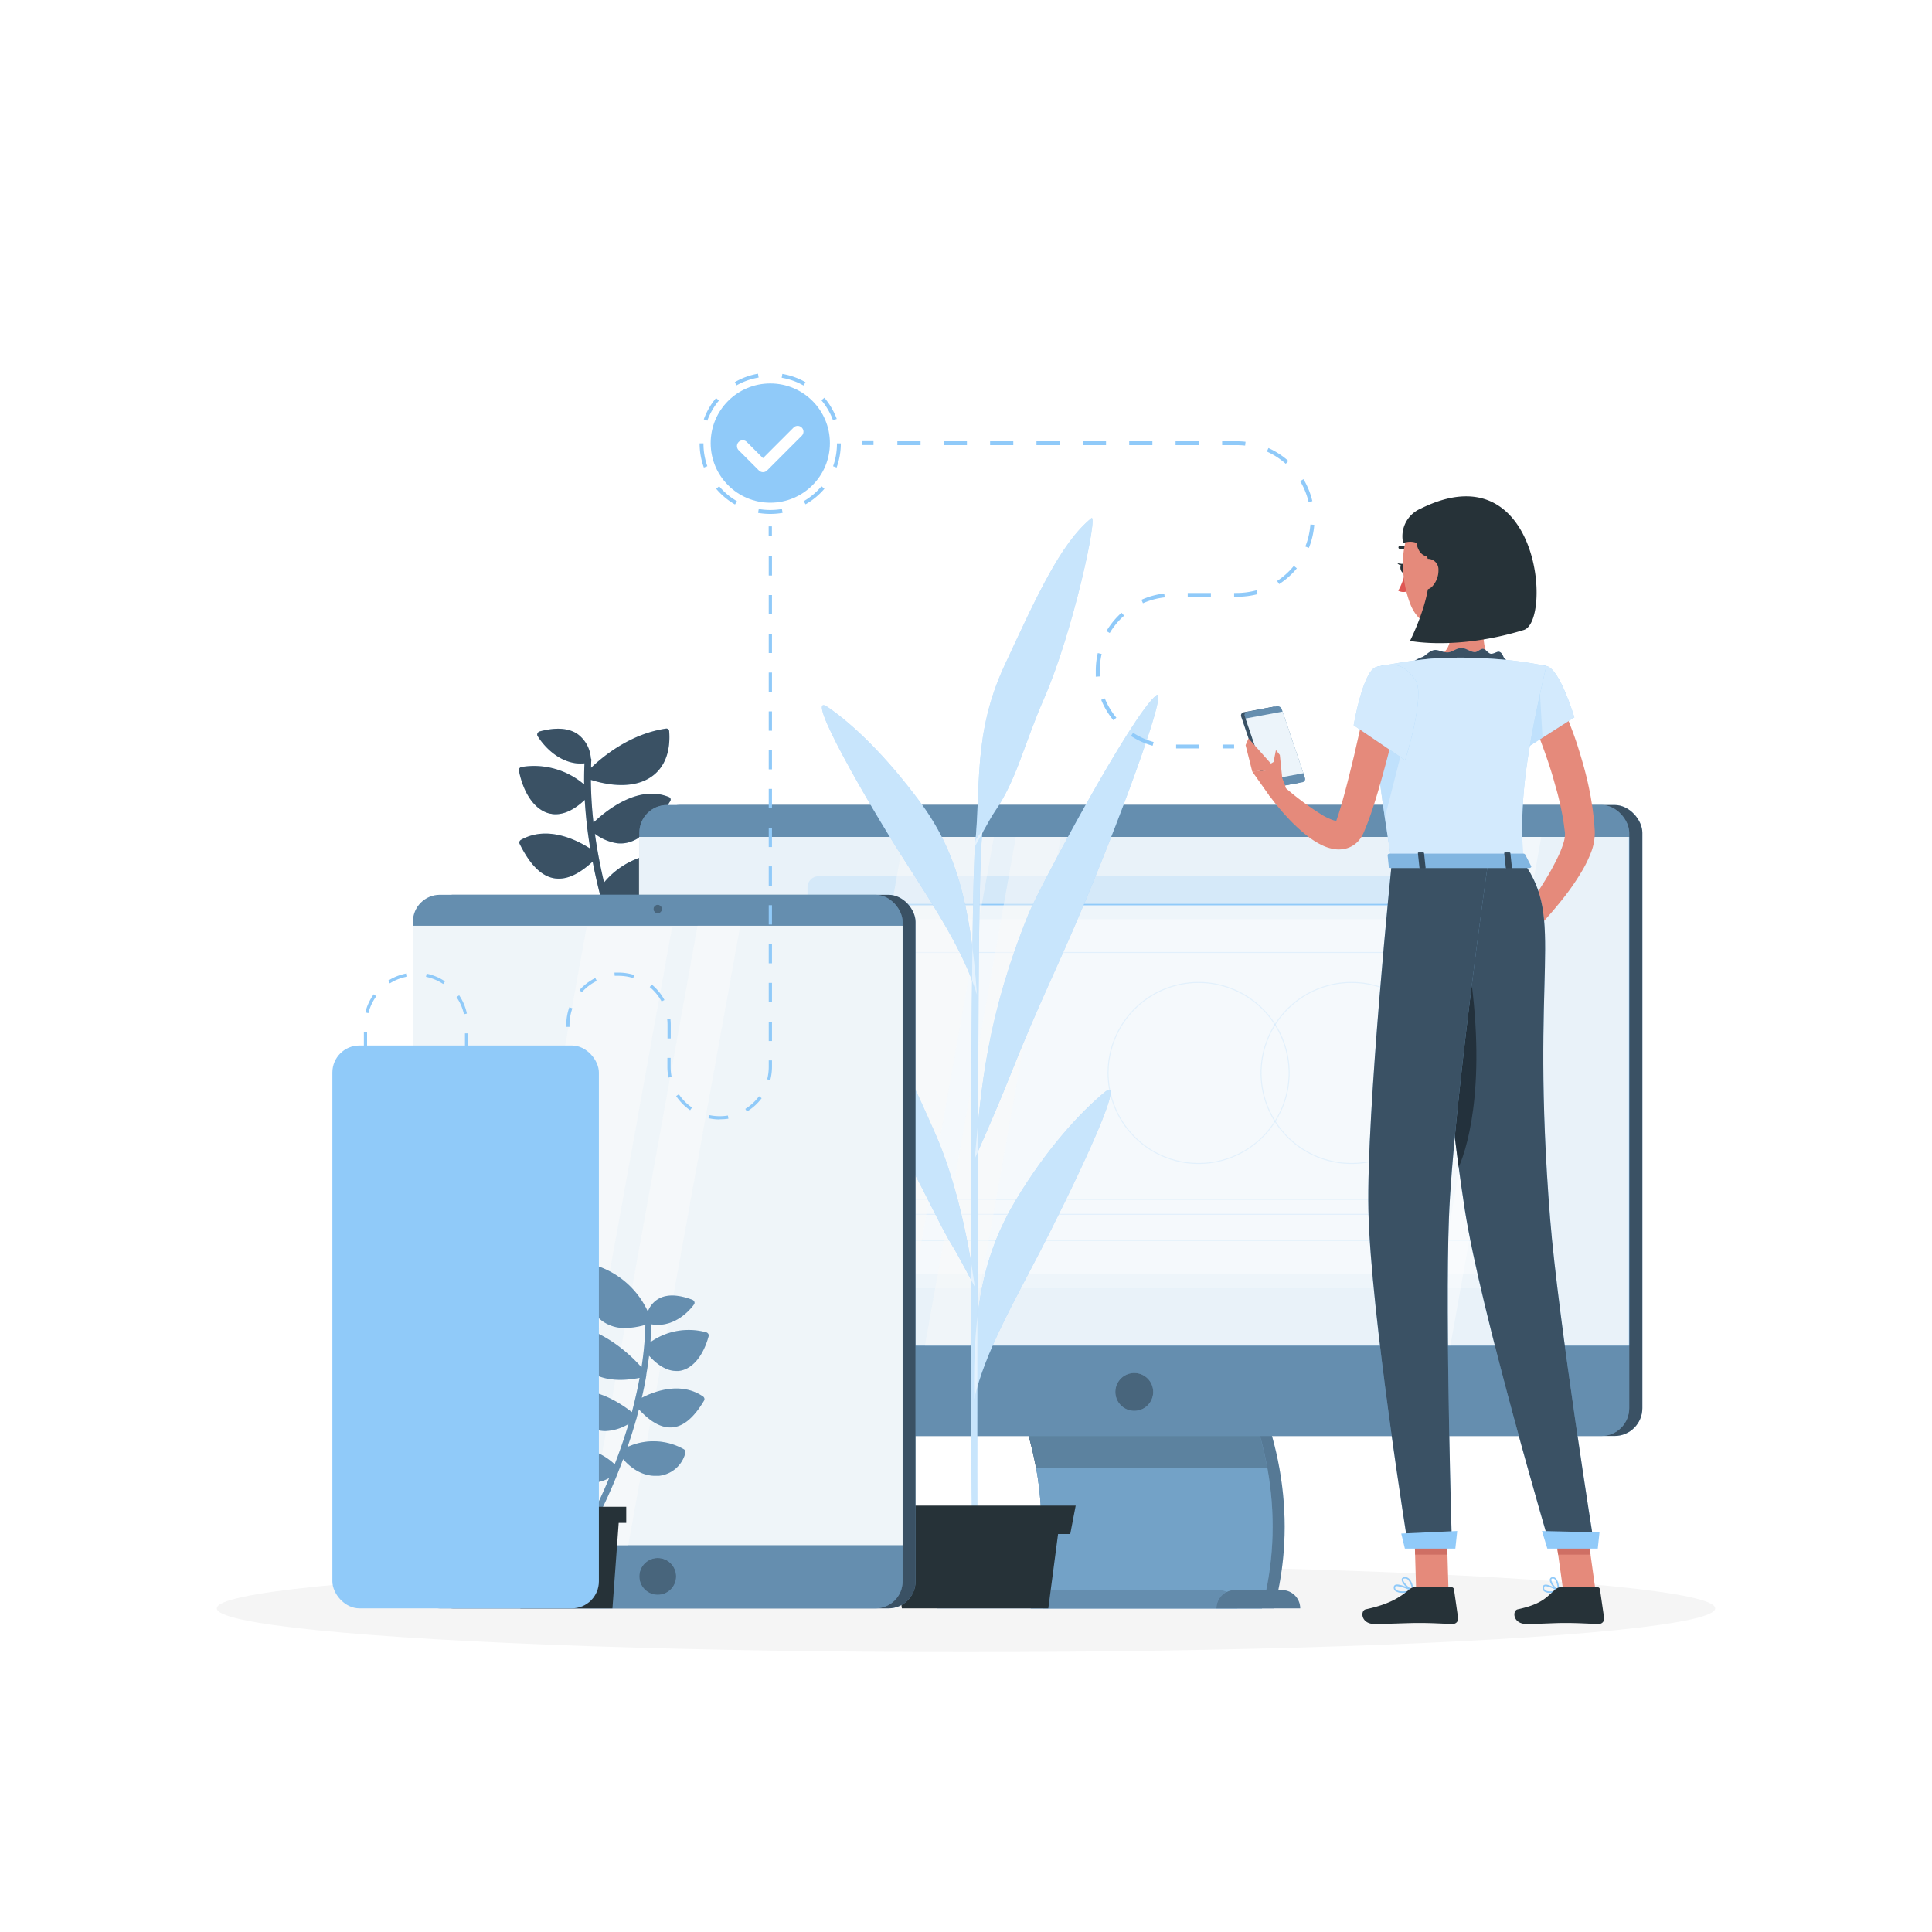 <?xml version="1.0" encoding="UTF-8"?> <svg xmlns="http://www.w3.org/2000/svg" xmlns:xlink="http://www.w3.org/1999/xlink" xmlns:svgjs="http://svgjs.com/svgjs" class="animated" id="freepik_stories-devices" viewBox="0 0 500 500" version="1.1"><style>svg#freepik_stories-devices:not(.animated) .animable {opacity: 0;}svg#freepik_stories-devices.animated #freepik--Shadow--inject-43 {animation: 1s 1 forwards cubic-bezier(.36,-0.01,.5,1.38) zoomIn;animation-delay: 0s;}svg#freepik_stories-devices.animated #freepik--plant-3--inject-43 {animation: 1s 1 forwards cubic-bezier(.36,-0.01,.5,1.38) zoomOut;animation-delay: 0s;}svg#freepik_stories-devices.animated #freepik--Computer--inject-43 {animation: 1s 1 forwards cubic-bezier(.36,-0.01,.5,1.38) lightSpeedRight;animation-delay: 0s;}svg#freepik_stories-devices.animated #freepik--plant-2--inject-43 {animation: 1s 1 forwards cubic-bezier(.36,-0.01,.5,1.38) zoomOut;animation-delay: 0s;}svg#freepik_stories-devices.animated #freepik--Tablet--inject-43 {animation: 1s 1 forwards cubic-bezier(.36,-0.01,.5,1.38) fadeIn,6s Infinite linear floating;animation-delay: 0s,1s;}svg#freepik_stories-devices.animated #freepik--Character--inject-43 {animation: 1s 1 forwards cubic-bezier(.36,-0.01,.5,1.38) slideRight,3s Infinite linear heartbeat;animation-delay: 0s,1s;}svg#freepik_stories-devices.animated #freepik--plant-1--inject-43 {animation: 1s 1 forwards cubic-bezier(.36,-0.01,.5,1.38) slideLeft;animation-delay: 0s;}svg#freepik_stories-devices.animated #el9obhrliqhxl {animation: 1s 1 forwards cubic-bezier(.36,-0.01,.5,1.38) zoomIn;animation-delay: 0s;}svg#freepik_stories-devices.animated #elnqs7wbkbrug {animation: 1s 1 forwards cubic-bezier(.36,-0.01,.5,1.38) zoomIn;animation-delay: 0.071s;opacity: 0}svg#freepik_stories-devices.animated #elr01xwvmynk {animation: 1s 1 forwards cubic-bezier(.36,-0.01,.5,1.38) zoomIn;animation-delay: 0.143s;opacity: 0}svg#freepik_stories-devices.animated #elv7mt6skznri {animation: 1s 1 forwards cubic-bezier(.36,-0.01,.5,1.38) zoomIn;animation-delay: 0.214s;opacity: 0}svg#freepik_stories-devices.animated #elhqd3e4lydvm {animation: 1s 1 forwards cubic-bezier(.36,-0.01,.5,1.38) zoomIn;animation-delay: 0.286s;opacity: 0}svg#freepik_stories-devices.animated #el3rsdmovx2ac {animation: 1s 1 forwards cubic-bezier(.36,-0.01,.5,1.38) zoomIn;animation-delay: 0.357s;opacity: 0}svg#freepik_stories-devices.animated #el8nouh55lvci {animation: 1s 1 forwards cubic-bezier(.36,-0.01,.5,1.38) zoomIn;animation-delay: 0.429s;opacity: 0}svg#freepik_stories-devices.animated #elppr2pmlow8 {animation: 1s 1 forwards cubic-bezier(.36,-0.01,.5,1.38) zoomIn;animation-delay: 0.5s;opacity: 0}svg#freepik_stories-devices.animated #eloiv7jgqdlko {animation: 1s 1 forwards cubic-bezier(.36,-0.01,.5,1.38) zoomIn;animation-delay: 0.571s;opacity: 0}svg#freepik_stories-devices.animated #elhlmigtx3fz5 {animation: 1s 1 forwards cubic-bezier(.36,-0.01,.5,1.38) zoomIn;animation-delay: 0.643s;opacity: 0}svg#freepik_stories-devices.animated #el8aocyswmxuv {animation: 1s 1 forwards cubic-bezier(.36,-0.01,.5,1.38) zoomIn;animation-delay: 0.714s;opacity: 0}svg#freepik_stories-devices.animated #el4km83u5f6d6 {animation: 1s 1 forwards cubic-bezier(.36,-0.01,.5,1.38) zoomIn;animation-delay: 0.786s;opacity: 0}svg#freepik_stories-devices.animated #elr2ky582fuxr {animation: 1s 1 forwards cubic-bezier(.36,-0.01,.5,1.38) zoomIn;animation-delay: 0.857s;opacity: 0}svg#freepik_stories-devices.animated #elf9rnbkgqyk7 {animation: 1s 1 forwards cubic-bezier(.36,-0.01,.5,1.38) zoomIn;animation-delay: 0.929s;opacity: 0}svg#freepik_stories-devices.animated #freepik--Mobile--inject-43 {animation: 1s 1 forwards cubic-bezier(.36,-0.01,.5,1.38) zoomIn,1.5s Infinite linear floating;animation-delay: 0s,1s;} @keyframes zoomIn { 0% { opacity: 0; transform: scale(0.5); } 100% { opacity: 1; transform: scale(1); } } @keyframes zoomOut { 0% { opacity: 0; transform: scale(1.5); } 100% { opacity: 1; transform: scale(1); } } @keyframes lightSpeedRight { from { transform: translate3d(50%, 0, 0) skewX(-20deg); opacity: 0; } 60% { transform: skewX(10deg); opacity: 1; } 80% { transform: skewX(-2deg); } to { opacity: 1; transform: translate3d(0, 0, 0); } } @keyframes fadeIn { 0% { opacity: 0; } 100% { opacity: 1; } } @keyframes floating { 0% { opacity: 1; transform: translateY(0px); } 50% { transform: translateY(-10px); } 100% { opacity: 1; transform: translateY(0px); } } @keyframes slideRight { 0% { opacity: 0; transform: translateX(30px); } 100% { opacity: 1; transform: translateX(0); } } @keyframes heartbeat { 0% { transform: scale(1); } 10% { transform: scale(1.1); } 30% { transform: scale(1); } 40% { transform: scale(1); } 50% { transform: scale(1.1); } 60% { transform: scale(1); } 100% { transform: scale(1); } } @keyframes slideLeft { 0% { opacity: 0; transform: translateX(-30px); } 100% { opacity: 1; transform: translateX(0); } } </style><g id="freepik--Shadow--inject-43" class="animable" style="transform-origin: 250px 416.24px;"><ellipse cx="250" cy="416.24" rx="193.89" ry="11.32" style="fill: rgb(245, 245, 245); transform-origin: 250px 416.24px;" id="eldizpnchbqeu" class="animable"></ellipse></g><g id="freepik--plant-3--inject-43" class="animable" style="transform-origin: 153.92px 223.807px;"><path d="M157.18,231.82a13,13,0,0,0,3.62,1,11,11,0,0,0,7.33-1.7c3.43-2.22,5.51-6.11,5.18-9.69a.7.7,0,0,0-.71-.63,20.93,20.93,0,0,0-16.27,7.58c-.94-4-1.77-8.23-2.37-12.59a12.59,12.59,0,0,0,5.69,2.44,7.9,7.9,0,0,0,2.57-.11c4.47-.92,8-5.71,11.22-10.76a.77.77,0,0,0,.1-.62.67.67,0,0,0-.4-.45c-8.15-3.4-16.79,3.95-19.55,6.6a104.07,104.07,0,0,1-.67-11.06,30.13,30.13,0,0,0,5.35,1.18c4.39.51,8.08-.25,10.72-2.29,3.13-2.4,4.58-6.39,4.19-11.52a.71.71,0,0,0-.83-.64c-9.28,1.35-16.41,7.29-19.38,10.15,0-.66,0-1.32.07-2a.71.71,0,0,0-.13-.46,8.47,8.47,0,0,0-3.54-6.35c-2.33-1.51-5.59-1.71-9.7-.61a.9.9,0,0,0-.56.47.76.76,0,0,0,0,.69c.17.29,3.76,6.35,10.09,7.1a11.72,11.72,0,0,0,2.06,0c-.08,1.82-.11,3.65-.08,5.48A19.93,19.93,0,0,0,135,198.49a.9.9,0,0,0-.57.34.77.77,0,0,0-.14.62c1.26,6.19,4.31,10.36,8.16,11.14.17,0,.35.06.54.09,2,.23,4.86-.36,8.34-3.67a115.68,115.68,0,0,0,1.43,12.62c-3.36-2.17-11.07-6.14-17.93-2.28a.8.8,0,0,0-.37,1c2.79,5.64,5.83,8.58,9.31,9h.09c2.9.31,6-1.13,9.51-4.36.79,4.08,1.73,8,2.73,11.64-3.24-2.71-7.38-2.83-12.79-.4a.87.87,0,0,0-.48.58.7.7,0,0,0,.19.68c.23.23,4.16,4,9,4.55a9.38,9.38,0,0,0,5.39-.93,158.7,158.7,0,0,0,7.24,19.52.76.76,0,0,0,.62.43,1,1,0,0,0,.52-.09.9.9,0,0,0,.44-1.15A165,165,0,0,1,157.18,231.82Z" style="fill: #90CAF9; transform-origin: 153.92px 223.807px;" id="el8lo5wbv71tm" class="animable"></path><g id="el0q8h0n699o7"><g style="opacity: 0.6; transform-origin: 153.92px 223.807px;" class="animable" id="el4q84kea44sr"><path d="M157.18,231.82a13,13,0,0,0,3.62,1,11,11,0,0,0,7.33-1.7c3.43-2.22,5.51-6.11,5.18-9.69a.7.7,0,0,0-.71-.63,20.93,20.93,0,0,0-16.27,7.58c-.94-4-1.77-8.23-2.37-12.59a12.59,12.59,0,0,0,5.69,2.44,7.9,7.9,0,0,0,2.57-.11c4.47-.92,8-5.71,11.22-10.76a.77.77,0,0,0,.1-.62.67.67,0,0,0-.4-.45c-8.15-3.4-16.79,3.95-19.55,6.6a104.07,104.07,0,0,1-.67-11.06,30.13,30.13,0,0,0,5.35,1.18c4.39.51,8.08-.25,10.72-2.29,3.13-2.4,4.58-6.39,4.19-11.52a.71.71,0,0,0-.83-.64c-9.28,1.35-16.41,7.29-19.38,10.15,0-.66,0-1.32.07-2a.71.71,0,0,0-.13-.46,8.47,8.47,0,0,0-3.54-6.35c-2.33-1.51-5.59-1.71-9.7-.61a.9.9,0,0,0-.56.47.76.76,0,0,0,0,.69c.17.29,3.76,6.35,10.09,7.1a11.72,11.72,0,0,0,2.06,0c-.08,1.82-.11,3.65-.08,5.48A19.93,19.93,0,0,0,135,198.49a.9.9,0,0,0-.57.34.77.77,0,0,0-.14.62c1.26,6.19,4.31,10.36,8.16,11.14.17,0,.35.06.54.09,2,.23,4.86-.36,8.34-3.67a115.68,115.68,0,0,0,1.43,12.62c-3.36-2.17-11.07-6.14-17.93-2.28a.8.8,0,0,0-.37,1c2.79,5.64,5.83,8.58,9.31,9h.09c2.9.31,6-1.13,9.51-4.36.79,4.08,1.73,8,2.73,11.64-3.24-2.71-7.38-2.83-12.79-.4a.87.87,0,0,0-.48.58.7.7,0,0,0,.19.68c.23.23,4.16,4,9,4.55a9.38,9.38,0,0,0,5.39-.93,158.7,158.7,0,0,0,7.24,19.52.76.76,0,0,0,.62.43,1,1,0,0,0,.52-.09.9.9,0,0,0,.44-1.15A165,165,0,0,1,157.18,231.82Z" id="eln81bs4xsh" class="animable" style="transform-origin: 153.92px 223.807px;"></path></g></g></g><g id="freepik--Computer--inject-43" class="animable" style="transform-origin: 295.205px 312.285px;"><rect x="168.86" y="208.33" width="256.18" height="163.3" rx="7.19" style="fill: #90CAF9; transform-origin: 296.95px 289.98px;" id="eljiewrsnq27o" class="animable"></rect><g id="elmyb5y8cag4r"><rect x="168.86" y="208.33" width="256.18" height="163.3" rx="7.19" style="opacity: 0.6; transform-origin: 296.95px 289.98px;" class="animable" id="el183la7af5kz"></rect></g><path d="M329.72,416.24H269.9c5.86-22.1,2.35-45.91-10.52-68H319.2C332.07,370.33,335.58,394.14,329.72,416.24Z" style="fill: #90CAF9; transform-origin: 295.924px 382.24px;" id="elglxhopl60kt" class="animable"></path><path d="M326.6,416.24H266.77c5.86-22.1,2.36-45.91-10.52-68h59.83C329,370.33,332.46,394.14,326.6,416.24Z" style="fill: #90CAF9; transform-origin: 292.805px 382.24px;" id="elhznk10if88p" class="animable"></path><path d="M328.64,380H268.16a97.05,97.05,0,0,0-11.91-31.74h60.48A97.5,97.5,0,0,1,328.64,380Z" style="fill: #90CAF9; transform-origin: 292.445px 364.13px;" id="el87gkyjo2ak6" class="animable"></path><g id="el1d77mslxs4g"><g style="opacity: 0.4; transform-origin: 294.359px 382.24px;" class="animable" id="elzev29nf5qem"><path d="M329.72,416.24H269.9c5.86-22.1,2.35-45.91-10.52-68H319.2C332.07,370.33,335.58,394.14,329.72,416.24Z" id="elx26s3no33ko" class="animable" style="transform-origin: 295.924px 382.24px;"></path><path d="M326.6,416.24H266.77c5.86-22.1,2.36-45.91-10.52-68h59.83C329,370.33,332.46,394.14,326.6,416.24Z" id="elclvbs4a9e3" class="animable" style="transform-origin: 292.805px 382.24px;"></path><path d="M328.64,380H268.16a97.05,97.05,0,0,0-11.91-31.74h60.48A97.5,97.5,0,0,1,328.64,380Z" id="el0at853yslejj" class="animable" style="transform-origin: 292.445px 364.13px;"></path></g></g><path d="M326.6,416.24H266.77c5.86-22.1,2.36-45.91-10.52-68h59.83C329,370.33,332.46,394.14,326.6,416.24Z" style="fill: #90CAF9; transform-origin: 292.805px 382.24px;" id="ellhdl0q41h4" class="animable"></path><g id="elcrfpx6kpw2"><path d="M326.6,416.24H266.77c5.86-22.1,2.36-45.91-10.52-68h59.83C329,370.33,332.46,394.14,326.6,416.24Z" style="opacity: 0.2; transform-origin: 292.805px 382.24px;" class="animable" id="eltposmay9z3l"></path></g><g id="elr35wmkoh3a"><path d="M328,380h-59.9a97.89,97.89,0,0,0-11.8-31.74h59.9A97.89,97.89,0,0,1,328,380Z" style="opacity: 0.2; transform-origin: 292.15px 364.13px;" class="animable" id="elzcl2c7plrvf"></path></g><rect x="165.46" y="208.33" width="256.18" height="163.3" rx="7.19" style="fill: #90CAF9; transform-origin: 293.55px 289.98px;" id="elvmgdenzp24j" class="animable"></rect><g id="elpaprxnhbulo"><rect x="165.46" y="208.33" width="256.18" height="163.3" rx="7.19" style="opacity: 0.3; transform-origin: 293.55px 289.98px;" class="animable" id="else8hlvid4f"></rect></g><path d="M315.5,411.51H247.2a4.73,4.73,0,0,0-4.73,4.73h77.76A4.73,4.73,0,0,0,315.5,411.51Z" style="fill: #90CAF9; transform-origin: 281.35px 413.875px;" id="elt79e6hrit4e" class="animable"></path><g id="elqk8lb80obn"><path d="M315.5,411.51H247.2a4.73,4.73,0,0,0-4.73,4.73h77.76A4.73,4.73,0,0,0,315.5,411.51Z" style="opacity: 0.3; transform-origin: 281.35px 413.875px;" class="animable" id="ela0l8kr0elp8"></path></g><rect x="165.46" y="216.6" width="256.18" height="131.63" style="fill: #90CAF9; transform-origin: 293.55px 282.415px;" id="elhta9zuwpu28" class="animable"></rect><g id="elx1gkp71tcw"><rect x="165.37" y="216.6" width="256.18" height="131.63" style="fill: rgb(250, 250, 250); opacity: 0.84; transform-origin: 293.46px 282.415px;" class="animable" id="elga40j7hu84f"></rect></g><g id="ellj7orfsf9e"><rect x="208.98" y="226.77" width="178.27" height="106.64" rx="2.84" style="fill: #90CAF9; opacity: 0.23; transform-origin: 298.115px 280.09px;" class="animable" id="el26sdevldjcn"></rect></g><g id="eluckrku0ys3"><path d="M386.5,234.11v96.46a2.84,2.84,0,0,1-2.84,2.84H211.07a2.85,2.85,0,0,1-2.84-2.84V234.11Z" style="fill: rgb(250, 250, 250); opacity: 0.67; transform-origin: 297.365px 283.76px;" class="animable" id="el3usvyzvt9ki"></path></g><g id="elwt3p6kicdzg"><rect x="208.75" y="237.89" width="177.23" height="91.75" style="fill: rgb(255, 255, 255); opacity: 0.41; transform-origin: 297.365px 283.765px;" class="animable" id="el1s19mcybp6v"></rect></g><g id="el2m7pcl5u9ln"><path d="M349.79,301.23a23.55,23.55,0,1,1,23.55-23.55A23.58,23.58,0,0,1,349.79,301.23Zm0-46.85a23.3,23.3,0,1,0,23.3,23.3A23.32,23.32,0,0,0,349.79,254.38Z" style="fill: #90CAF9; opacity: 0.19; transform-origin: 349.79px 277.68px;" class="animable" id="el58mby8qyfu4"></path></g><g id="elmeau2kthzfe"><path d="M310.2,301.23a23.55,23.55,0,1,1,23.55-23.55A23.59,23.59,0,0,1,310.2,301.23Zm0-46.85a23.3,23.3,0,1,0,23.3,23.3A23.33,23.33,0,0,0,310.2,254.38Z" style="fill: #90CAF9; opacity: 0.19; transform-origin: 310.2px 277.68px;" class="animable" id="el98fg034t8pj"></path></g><g id="elcd5kgrkcfso"><path d="M373.22,314.39h-139a.12.12,0,0,1-.12-.13v-3.87a.12.12,0,0,1,.12-.13h139a.12.12,0,0,1,.12.13v3.87A.12.12,0,0,1,373.22,314.39Zm-138.91-.25H373.09v-3.63H234.31Z" style="fill: #90CAF9; opacity: 0.19; transform-origin: 303.72px 312.325px;" class="animable" id="elhtvcglkag8"></path></g><g id="elkywaq7a3wtc"><path d="M381,321.15H213.76a.12.12,0,0,1-.12-.13V246.5a.12.12,0,0,1,.12-.13H381a.12.12,0,0,1,.12.13V321A.12.12,0,0,1,381,321.15Zm-167.08-.25h167V246.62H213.89Z" style="fill: #90CAF9; opacity: 0.19; transform-origin: 297.382px 283.76px;" class="animable" id="elcxh09tlq3sp"></path></g><path d="M378.77,230.46a1.51,1.51,0,1,0,1.51-1.5A1.5,1.5,0,0,0,378.77,230.46Z" style="fill: rgb(255, 255, 255); transform-origin: 380.28px 230.47px;" id="elo58yorvky0p" class="animable"></path><circle cx="374.93" cy="230.46" r="1.51" style="fill: rgb(255, 255, 255); transform-origin: 374.93px 230.46px;" id="el9h14skrcgjq" class="animable"></circle><circle cx="369.58" cy="230.46" r="1.51" style="fill: rgb(255, 255, 255); transform-origin: 369.58px 230.46px;" id="el7coe24h0crb" class="animable"></circle><rect x="208.23" y="233.92" width="178.27" height="0.38" style="fill: #90CAF9; transform-origin: 297.365px 234.11px;" id="ela3163cd4k9m" class="animable"></rect><g id="eliwrfoipmbzj"><polygon points="233.93 216.6 210.4 348.23 233.69 348.23 257.22 216.6 233.93 216.6" style="fill: rgb(250, 250, 250); opacity: 0.47; transform-origin: 233.81px 282.415px;" class="animable" id="el1sgfumcgbdy"></polygon></g><g id="el6kcuod6u6r8"><polygon points="262.9 216.6 239.38 348.23 251.02 348.23 274.55 216.6 262.9 216.6" style="fill: rgb(250, 250, 250); opacity: 0.47; transform-origin: 256.965px 282.415px;" class="animable" id="elkw92jh86ql"></polygon></g><g id="elcuisgzfwdf6"><polygon points="393.06 216.6 369.53 348.23 375.36 348.23 398.88 216.6 393.06 216.6" style="fill: rgb(255, 255, 255); opacity: 0.4; transform-origin: 384.205px 282.415px;" class="animable" id="el017mw26odu8j"></polygon></g><g id="elma68qrutn1i"><polygon points="382.81 216.6 359.28 348.23 365.11 348.23 388.63 216.6 382.81 216.6" style="fill: rgb(255, 255, 255); opacity: 0.4; transform-origin: 373.955px 282.415px;" class="animable" id="el8tzyczt9h52"></polygon></g><path d="M331.77,411.51H319.54a4.73,4.73,0,0,0-4.73,4.73h21.68A4.72,4.72,0,0,0,331.77,411.51Z" style="fill: #90CAF9; transform-origin: 325.65px 413.875px;" id="el80qdughrpkp" class="animable"></path><g id="ele5qw2box9zq"><path d="M331.77,411.51H319.54a4.73,4.73,0,0,0-4.73,4.73h21.68A4.72,4.72,0,0,0,331.77,411.51Z" style="opacity: 0.4; transform-origin: 325.65px 413.875px;" class="animable" id="elrocc6ej4r7b"></path></g><path d="M298.45,360.23a4.9,4.9,0,1,1-4.9-4.9A4.9,4.9,0,0,1,298.45,360.23Z" style="fill: #90CAF9; transform-origin: 293.55px 360.23px;" id="elp0pirya0kj" class="animable"></path><g id="ell835xwp9nv"><path d="M298.45,360.23a4.9,4.9,0,1,1-4.9-4.9A4.9,4.9,0,0,1,298.45,360.23Z" style="opacity: 0.5; transform-origin: 293.55px 360.23px;" class="animable" id="el2z3sy2do14z"></path></g></g><g id="freepik--plant-2--inject-43" class="animable" style="transform-origin: 256.253px 275.151px;"><path d="M251.68,399.34c-.69-23.94-.63-169.93.76-181.92l1.89-2.61s-.87,2.32-1.08,43.35-.49,135.09-.26,141.18Z" style="fill: #90CAF9; transform-origin: 252.79px 307.075px;" id="elx39k2ds2rrh" class="animable"></path><path d="M262.91,310.55c8-13.32,16.76-22.79,23.1-28s-10.28,28.62-16.78,41.21-14.51,26.51-17.09,38.27C251.64,338.11,254.9,323.87,262.91,310.55Z" style="fill: #90CAF9; transform-origin: 269.758px 322.02px;" id="el472bov7a93" class="animable"></path><path d="M252.3,219.1c1.64-15.14-.58-29.13,7.66-46.86s14.51-31.65,22.46-38.12c1.91-1.56-4.62,29.26-12.21,46.62-5.35,12.25-7.07,21-12.75,29.26C256.13,211.92,252.3,219.1,252.3,219.1Z" style="fill: #90CAF9; transform-origin: 267.528px 176.581px;" id="ely87r62xqhxd" class="animable"></path><path d="M252.26,299.88c1.66-18.69,3.16-36.69,13.89-63.28,2.61-6.48,26.8-51.76,33.11-56.66,3.09-2.41-7.72,27.68-18.28,53-7.91,19-11.19,24.44-20,46.48C257.53,288.15,252.26,299.88,252.26,299.88Z" style="fill: #90CAF9; transform-origin: 276.028px 239.842px;" id="eljcq8piv6l0g" class="animable"></path><path d="M238.18,207.65c-9-12.19-17.7-20.43-24.09-24.74s11,25.66,19.36,38.74,15.93,24.43,19.39,35.77C251.18,233.55,247.18,219.85,238.18,207.65Z" style="fill: #90CAF9; transform-origin: 232.774px 219.955px;" id="elgdv111mr2cw" class="animable"></path><path d="M252.26,333c-1.7-13-5.2-28.27-10.2-39.59s-12.7-28.68-18.82-34.57c-1.47-1.42,6.4,32.35,11.46,41.33s8.76,17.45,11.94,22.54C247.7,324.36,252.26,333,252.26,333Z" style="fill: #90CAF9; transform-origin: 237.66px 295.898px;" id="elcjpj05i1yc7" class="animable"></path><g id="elkamyxxvh0b"><path d="M251.68,399.34c-.69-23.94-.63-169.93.76-181.92l1.89-2.61s-.87,2.32-1.08,43.35-.49,135.09-.26,141.18Z" style="fill: rgb(255, 255, 255); opacity: 0.5; transform-origin: 252.79px 307.075px;" class="animable" id="eltnm3ri90em"></path></g><g id="elhh2f2ep23"><path d="M262.91,310.55c8-13.32,16.76-22.79,23.1-28s-10.28,28.62-16.78,41.21-14.51,26.51-17.09,38.27C251.64,338.11,254.9,323.87,262.91,310.55Z" style="fill: rgb(255, 255, 255); opacity: 0.5; transform-origin: 269.758px 322.02px;" class="animable" id="elms9ooucyy3q"></path></g><g id="el48wxwqnbb8q"><path d="M252.3,219.1c1.64-15.14-.58-29.13,7.66-46.86s14.51-31.65,22.46-38.12c1.91-1.56-4.62,29.26-12.21,46.62-5.35,12.25-7.07,21-12.75,29.26C256.13,211.92,252.3,219.1,252.3,219.1Z" style="fill: rgb(255, 255, 255); opacity: 0.5; transform-origin: 267.528px 176.581px;" class="animable" id="eldcxlmofnxx8"></path></g><g id="eli61ntcr5e17"><path d="M252.26,299.88c1.66-18.69,3.16-36.69,13.89-63.28,2.61-6.48,26.8-51.76,33.11-56.66,3.09-2.41-7.72,27.68-18.28,53-7.91,19-11.19,24.44-20,46.48C257.53,288.15,252.26,299.88,252.26,299.88Z" style="fill: rgb(255, 255, 255); opacity: 0.5; transform-origin: 276.028px 239.842px;" class="animable" id="elohrhrhtuz3"></path></g><g id="elb4427vl41qg"><path d="M238.18,207.65c-9-12.19-17.7-20.43-24.09-24.74s11,25.66,19.36,38.74,15.93,24.43,19.39,35.77C251.18,233.55,247.18,219.85,238.18,207.65Z" style="fill: rgb(255, 255, 255); opacity: 0.5; transform-origin: 232.774px 219.955px;" class="animable" id="ellgndvvepac"></path></g><g id="elotierpg5q5m"><path d="M252.26,333c-1.7-13-5.2-28.27-10.2-39.59s-12.7-28.68-18.82-34.57c-1.47-1.42,6.4,32.35,11.46,41.33s8.76,17.45,11.94,22.54C247.7,324.36,252.26,333,252.26,333Z" style="fill: rgb(255, 255, 255); opacity: 0.5; transform-origin: 237.66px 295.898px;" class="animable" id="elqy97ra4s91p"></path></g><polygon points="271.3 416.24 233.4 416.24 230.54 394.46 274.16 394.46 271.3 416.24" style="fill: rgb(38, 50, 56); transform-origin: 252.35px 405.35px;" id="eluv4zescqn9" class="animable"></polygon><polygon points="276.98 397 227.71 397 226.3 389.65 278.39 389.65 276.98 397" style="fill: rgb(38, 50, 56); transform-origin: 252.345px 393.325px;" id="elhrx87kl57a" class="animable"></polygon></g><g id="freepik--Tablet--inject-43" class="animable" style="transform-origin: 171.9px 323.905px;"><rect x="110.21" y="231.57" width="126.73" height="184.67" rx="6.99" style="fill: #90CAF9; transform-origin: 173.575px 323.905px;" id="eldnlmxuodg0o" class="animable"></rect><g id="el378rnuhayym"><rect x="110.21" y="231.57" width="126.73" height="184.67" rx="6.99" style="opacity: 0.6; transform-origin: 173.575px 323.905px;" class="animable" id="elykh6nhup469"></rect></g><rect x="106.86" y="231.57" width="126.73" height="184.67" rx="6.99" style="fill: #90CAF9; transform-origin: 170.225px 323.905px;" id="elo5m9bfs1pxs" class="animable"></rect><g id="elx86z69gmvl"><rect x="106.86" y="231.57" width="126.73" height="184.67" rx="6.99" style="opacity: 0.3; transform-origin: 170.225px 323.905px;" class="animable" id="els5ise8m0x8"></rect></g><rect x="106.86" y="239.59" width="126.73" height="160.3" style="fill: rgb(250, 250, 250); transform-origin: 170.225px 319.74px;" id="elw071xbppwo" class="animable"></rect><g id="elclr3j3vpk1"><rect x="106.86" y="239.59" width="126.73" height="160.3" style="fill: #90CAF9; opacity: 0.1; transform-origin: 170.225px 319.74px;" class="animable" id="el2v2e35osmk3"></rect></g><g id="elqoognprgh4i"><polygon points="151.79 239.99 122.79 400.29 144.94 400.29 173.94 239.99 151.79 239.99" style="fill: rgb(250, 250, 250); opacity: 0.48; transform-origin: 148.365px 320.14px;" class="animable" id="elbvc5yhvr8cr"></polygon></g><g id="elwkegqhznfsq"><polygon points="180.52 239.59 151.52 399.9 162.59 399.9 191.59 239.59 180.52 239.59" style="fill: rgb(250, 250, 250); opacity: 0.48; transform-origin: 171.555px 319.745px;" class="animable" id="elhu1o59zbv3b"></polygon></g><circle cx="170.22" cy="407.97" r="4.76" style="fill: #90CAF9; transform-origin: 170.22px 407.97px;" id="elr795iwfqs9" class="animable"></circle><g id="eljetfm76iyyk"><circle cx="170.22" cy="407.97" r="4.76" style="opacity: 0.5; transform-origin: 170.22px 407.97px;" class="animable" id="eldp7adxxejhh"></circle></g><path d="M171.32,235.26a1.1,1.1,0,1,1-1.1-1.1A1.1,1.1,0,0,1,171.32,235.26Z" style="fill: #90CAF9; transform-origin: 170.22px 235.26px;" id="el77ex35buh14" class="animable"></path><g id="elbg3ecnnzqyk"><path d="M171.32,235.26a1.1,1.1,0,1,1-1.1-1.1A1.1,1.1,0,0,1,171.32,235.26Z" style="opacity: 0.5; transform-origin: 170.22px 235.26px;" class="animable" id="elk4c2hssdvxf"></path></g></g><g id="freepik--Character--inject-43" class="animable" style="transform-origin: 254.654px 258.5px;"><path d="M328.51,204l7.63-1.43a.84.84,0,0,0,.65-1.12l-6-17.77a1.18,1.18,0,0,0-1.29-.76l-7.62,1.42a.84.84,0,0,0-.65,1.13l6,17.77A1.16,1.16,0,0,0,328.51,204Z" style="fill: #90CAF9; transform-origin: 329.008px 193.46px;" id="eldteyvxeoybl" class="animable"></path><g id="elhdhor6qi1n8"><path d="M328.51,204l7.63-1.43a.84.84,0,0,0,.65-1.12l-6-17.77a1.18,1.18,0,0,0-1.29-.76l-7.62,1.42a.84.84,0,0,0-.65,1.13l6,17.77A1.16,1.16,0,0,0,328.51,204Z" style="opacity: 0.6; transform-origin: 329.008px 193.46px;" class="animable" id="el2dalh510g3r"></path></g><path d="M329.45,203.86l7.62-1.42a.84.84,0,0,0,.65-1.13l-6-17.77a1.18,1.18,0,0,0-1.29-.76l-7.62,1.43a.83.83,0,0,0-.65,1.12l6,17.77A1.18,1.18,0,0,0,329.45,203.86Z" style="fill: #90CAF9; transform-origin: 329.94px 193.32px;" id="elyk9hk5gn36" class="animable"></path><g id="eliolacqwiipj"><path d="M329.45,203.86l7.62-1.42a.84.84,0,0,0,.65-1.13l-6-17.77a1.18,1.18,0,0,0-1.29-.76l-7.62,1.43a.83.83,0,0,0-.65,1.12l6,17.77A1.18,1.18,0,0,0,329.45,203.86Z" style="opacity: 0.3; transform-origin: 329.94px 193.32px;" class="animable" id="el00a3qgn3lbjse"></path></g><polygon points="327.75 201.89 337.31 200.1 331.93 184.16 322.36 185.95 327.75 201.89" style="fill: rgb(250, 250, 250); transform-origin: 329.835px 193.025px;" id="elzhuvshyxgt" class="animable"></polygon><g id="el4l25rnmunef"><polygon points="327.75 201.89 337.31 200.1 331.93 184.16 322.36 185.95 327.75 201.89" style="fill: #90CAF9; opacity: 0.14; transform-origin: 329.835px 193.025px;" class="animable" id="eltucwko2rhdp"></polygon></g><polygon points="322.36 192.84 323.11 191.1 330.31 199.19 324.08 199.67 322.36 192.84" style="fill: rgb(229, 138, 123); transform-origin: 326.335px 195.385px;" id="elm6ygokfa5i" class="animable"></polygon><circle cx="199.35" cy="114.67" r="15.43" style="fill: #90CAF9; transform-origin: 199.35px 114.67px;" id="elotbtm3jj729" class="animable"></circle><path d="M199.35,133a18.47,18.47,0,0,1-3.16-.27l.17-1a17.83,17.83,0,0,0,6,0l.17,1A18.91,18.91,0,0,1,199.35,133Zm-9.13-2.44a18.31,18.31,0,0,1-4.87-4.07l.77-.65a17.23,17.23,0,0,0,4.6,3.86Zm18.28,0-.5-.86a17.23,17.23,0,0,0,4.6-3.86l.76.64A18.15,18.15,0,0,1,208.5,130.5ZM182.16,121a18.22,18.22,0,0,1-1.1-6.26h1a17.19,17.19,0,0,0,1,5.91Zm34.38,0-.94-.34a17.19,17.19,0,0,0,1-5.91l.68,0,.32,0A18.22,18.22,0,0,1,216.54,120.92Zm-33.46-12.13-.94-.34a18.27,18.27,0,0,1,3.17-5.51l.76.64A17.36,17.36,0,0,0,183.08,108.79Zm32.5-.1a17.2,17.2,0,0,0-3-5.18l.77-.65a18.42,18.42,0,0,1,3.2,5.48Zm-24.92-9-.5-.86a17.92,17.92,0,0,1,6-2.19l.17,1A17.29,17.29,0,0,0,190.66,99.71Zm17.28,0a17,17,0,0,0-5.64-2l.17-1a18.28,18.28,0,0,1,6,2.15Z" style="fill: #90CAF9; transform-origin: 199.33px 114.86px;" id="el4ju3almnga2" class="animable"></path><rect x="316.39" y="192.69" width="3" height="1" style="fill: #90CAF9; transform-origin: 317.89px 193.19px;" id="el3d2f9umok9g" class="animable"></rect><path d="M310.38,193.69h-6v-1h6ZM298.3,193a19.92,19.92,0,0,1-5.6-2.53l.55-.83a19,19,0,0,0,5.31,2.39Zm-10.17-6.62a19.83,19.83,0,0,1-3.14-5.27l.93-.37a19.14,19.14,0,0,0,3,5Zm-4.54-11.25c0-.51,0-1,0-1.54a20.17,20.17,0,0,1,.52-4.58l1,.23a19.21,19.21,0,0,0-.49,4.35c0,.49,0,1,0,1.47Zm3.62-11.3-.86-.51a20.22,20.22,0,0,1,3.9-4.74l.67.75A19.11,19.11,0,0,0,287.21,163.8Zm8.6-7.69-.41-.91a19.82,19.82,0,0,1,5.91-1.63l.12,1A19.16,19.16,0,0,0,295.81,156.11Zm24.24-1.68h-.66v-1h.66a19.39,19.39,0,0,0,5.15-.7l.27,1A20.19,20.19,0,0,1,320.05,154.43Zm-6.67,0h-6v-1h6Zm17.68-3.28-.55-.83a19.2,19.2,0,0,0,4.34-3.9l.78.63A20,20,0,0,1,331.06,151.15Zm7.69-9.38-.93-.37a19.47,19.47,0,0,0,1.31-5.69l1,.08A20.42,20.42,0,0,1,338.75,141.77Zm-.08-11.87a19.1,19.1,0,0,0-2.19-5.41l.86-.51a20,20,0,0,1,2.3,5.69Zm-5.91-9.9a19.36,19.36,0,0,0-4.89-3.17l.4-.91a20,20,0,0,1,5.15,3.33Zm-10.52-4.71a19.77,19.77,0,0,0-2.18-.12h-3.77v-1h3.76a17.25,17.25,0,0,1,2.3.13Zm-12-.12h-6v-1h6Zm-12,0h-6v-1h6Zm-12,0h-6v-1h6Zm-12,0h-6v-1h6Zm-12,0h-6v-1h6Zm-12,0h-6v-1h6Zm-12,0h-6v-1h6Z" style="fill: #90CAF9; transform-origin: 286.185px 153.945px;" id="el36xt19zz597" class="animable"></path><rect x="223.06" y="114.17" width="3" height="1" style="fill: #90CAF9; transform-origin: 224.56px 114.67px;" id="elhhkpkd6pvis" class="animable"></rect><rect x="198.93" y="136.22" width="0.84" height="2.51" style="fill: #90CAF9; transform-origin: 199.35px 137.475px;" id="elvlt1h02wjk" class="animable"></rect><path d="M95,302.28h-.83v-5H95Zm0-10h-.83v-5H95Zm91.27-2.57a13.51,13.51,0,0,1-2.91-.32l.18-.81a13.12,13.12,0,0,0,4.84.12l.13.82A13.91,13.91,0,0,1,186.25,289.66Zm-51.54,0-.05-.84a12.71,12.71,0,0,0,4.68-1.21l.36.75A13.51,13.51,0,0,1,134.71,289.63ZM129.6,289a13.49,13.49,0,0,1-4.49-2.53l.54-.64a12.66,12.66,0,0,0,4.21,2.38Zm63.72-1.31-.44-.71a12.77,12.77,0,0,0,3.56-3.27l.68.5A13.56,13.56,0,0,1,193.32,287.66Zm-14.71-.37a13.56,13.56,0,0,1-3.62-3.66l.7-.47a12.65,12.65,0,0,0,3.4,3.44Zm-34.78-2-.61-.56a12.72,12.72,0,0,0,2.52-4.13l.79.29A13.51,13.51,0,0,1,143.83,285.26Zm-21.94-2.84a13.35,13.35,0,0,1-1.48-4.94l.83-.08a12.55,12.55,0,0,0,1.39,4.63ZM95,282.18h-.83v-5H95Zm104.36-2.65-.81-.21a13.13,13.13,0,0,0,.4-3.18v-1.71h.84v1.71A13.82,13.82,0,0,1,199.34,279.53ZM173,278.87a13.82,13.82,0,0,1-.28-2.73v-2.36h.84v2.36a12.93,12.93,0,0,0,.26,2.56Zm-25.64-3.08h-.83v-5h.83Zm-26.19-3.37h-.84v-5h.84ZM95,272.13h-.83v-5H95Zm104.79-2.72h-.84v-5h.84Zm-26.2-.66h-.84v-3.54a11.32,11.32,0,0,0-.08-1.43l.83-.1a13.08,13.08,0,0,1,.09,1.53Zm-26.2-3h-.83v-.53a13.52,13.52,0,0,1,.78-4.55l.79.28a12.62,12.62,0,0,0-.74,4.27Zm-27.32-3.26a12.57,12.57,0,0,0-1.93-4.44l.69-.47a13.3,13.3,0,0,1,2,4.73Zm-24.71-.28-.81-.2a13.4,13.4,0,0,1,2.16-4.68l.67.49A12.81,12.81,0,0,0,95.34,262.2Zm104.43-2.85h-.84v-5h.84Zm-28.57-.18a12.73,12.73,0,0,0-3.07-3.74l.53-.64a13.54,13.54,0,0,1,3.28,4Zm-20.62-2.38-.63-.56a13.48,13.48,0,0,1,4.1-3.13l.37.75A12.5,12.5,0,0,0,150.58,256.79Zm-35.9-2.14a12.52,12.52,0,0,0-4.46-1.86l.17-.82a13.33,13.33,0,0,1,4.75,2Zm-13.8-.15-.44-.71a13.2,13.2,0,0,1,4.8-1.88l.15.83A12.53,12.53,0,0,0,100.88,254.5Zm63-1.38a12.6,12.6,0,0,0-3.82-.59c-.37,0-.66,0-1,0l-.06-.84c.34,0,.69,0,1,0h0a13.73,13.73,0,0,1,4.08.62Zm35.89-3.82h-.84v-5h.84Zm0-10.05h-.84v-5h.84Zm0-10.05h-.84v-5h.84Zm0-10h-.84v-5h.84Zm0-10.05h-.84v-5h.84Zm0-10.06h-.84v-5h.84Zm0-10h-.84v-5h.84Zm0-10.05h-.84v-5h.84Zm0-10.05h-.84v-5h.84Zm0-10h-.84v-5h.84Zm0-10.05h-.84v-5h.84Z" style="fill: #90CAF9; transform-origin: 146.98px 223.115px;" id="ela2dngykhuyo" class="animable"></path><rect x="94.15" y="307.41" width="0.84" height="2.51" style="fill: #90CAF9; transform-origin: 94.57px 308.665px;" id="elhqggtk5ani" class="animable"></rect><path d="M197.46,122.19a1.53,1.53,0,0,1-1.06-.44l-5.24-5.24a1.51,1.51,0,0,1,0-2.12,1.49,1.49,0,0,1,2.12,0l4.18,4.18,7.95-7.95a1.5,1.5,0,0,1,2.12,2.12l-9,9A1.49,1.49,0,0,1,197.46,122.19Z" style="fill: rgb(255, 255, 255); transform-origin: 199.329px 116.204px;" id="elu0vuy0bg5c" class="animable"></path><path d="M385.5,152.11c-1,5-3.18,15,.3,18.35,0,0-1.36,5-10.59,5-10.16,0-4.86-5-4.86-5,5.55-1.32,5.4-5.43,4.44-9.29Z" style="fill: rgb(229, 138, 123); transform-origin: 377.384px 163.785px;" id="elwla6a34cto" class="animable"></path><path d="M365.28,172.17c0-.75,1.14-1.52,2.8-2.12.89-.33,1.76-1.58,3.11-1.81,1-.17,2.29.69,3.57.6,1.07-.08,2.19-1.12,3.43-1.13s2.24,1,3.46,1.07c.76,0,1.52-.92,2.16-.86s1.33,1.15,1.94,1.26c.81.14,1.72-.67,2.27-.49.88.28,1,1.47,1.39,1.79,1.12.91,2,1.77,1,1.93-2.47.39-2.57-1-5.07-1s-2.5,1-5,.95-2.49-1-5-1-2.46.69-5,.95A13.15,13.15,0,0,1,365.28,172.17Z" style="fill: #90CAF9; transform-origin: 378.063px 170.1px;" id="el8inq9i42ccs" class="animable"></path><g id="elh9tmnupkz9r"><g style="opacity: 0.6; transform-origin: 378.063px 170.1px;" class="animable" id="elvhm81snq5es"><path d="M365.28,172.17c0-.75,1.14-1.52,2.8-2.12.89-.33,1.76-1.58,3.11-1.81,1-.17,2.29.69,3.57.6,1.07-.08,2.19-1.12,3.43-1.13s2.24,1,3.46,1.07c.76,0,1.52-.92,2.16-.86s1.33,1.15,1.94,1.26c.81.14,1.72-.67,2.27-.49.88.28,1,1.47,1.39,1.79,1.12.91,2,1.77,1,1.93-2.47.39-2.57-1-5.07-1s-2.5,1-5,.95-2.49-1-5-1-2.46.69-5,.95A13.15,13.15,0,0,1,365.28,172.17Z" id="eliqydr4dljz8" class="animable" style="transform-origin: 378.063px 170.1px;"></path></g></g><path d="M403.66,181.23c1.3,2.75,2.32,5.38,3.35,8.12s1.86,5.5,2.66,8.29a87.18,87.18,0,0,1,2,8.56c.24,1.45.49,2.9.65,4.39.1.73.19,1.47.24,2.22l.17,2.3a14.15,14.15,0,0,1-1,5.56,31.72,31.72,0,0,1-2.05,4.3,62.78,62.78,0,0,1-5,7.36A111.37,111.37,0,0,1,393,245l-3.12-2.88c1.65-2.18,3.34-4.42,4.92-6.68s3.16-4.52,4.59-6.83a66.12,66.12,0,0,0,3.88-7,25,25,0,0,0,1.34-3.41,7.62,7.62,0,0,0,.4-2.69l-.25-1.89c-.07-.65-.18-1.3-.31-2-.21-1.3-.5-2.61-.79-3.91s-.62-2.6-1-3.9-.72-2.6-1.12-3.89c-.79-2.58-1.7-5.15-2.64-7.69s-2-5.12-3-7.49Z" style="fill: rgb(229, 138, 123); transform-origin: 401.307px 213.115px;" id="elo36213rkgts" class="animable"></path><path d="M400.25,172.37c3.48.76,7.19,13.28,7.19,13.28l-13.7,8.74s-4.3-10-2.64-14.36C392.84,175.53,396.14,171.47,400.25,172.37Z" style="fill: #90CAF9; transform-origin: 399.079px 183.317px;" id="el5cmeyuybrmh" class="animable"></path><g id="elah1eon0g5g"><path d="M400.25,172.37c3.48.76,7.19,13.28,7.19,13.28l-13.7,8.74s-4.3-10-2.64-14.36C392.84,175.53,396.14,171.47,400.25,172.37Z" style="fill: rgb(255, 255, 255); opacity: 0.6; transform-origin: 399.079px 183.317px;" class="animable" id="elw2rw5k7cci"></path></g><g id="elqsr9kt529bl"><path d="M398.39,176.63l-4.68,17.68,0,.08,5.48-3.5Z" style="fill: #90CAF9; opacity: 0.28; transform-origin: 396.45px 185.51px;" class="animable" id="elf7b3315yw9h"></path></g><path d="M356.19,172.61s-4,1.41,4,50.55h34c-.57-13.84-.59-22.38,6-50.79a101.12,101.12,0,0,0-14.45-1.91,110.53,110.53,0,0,0-15.45,0C363.72,171.07,356.19,172.61,356.19,172.61Z" style="fill: #90CAF9; transform-origin: 377.69px 196.675px;" id="el5ru4dgxn4p6" class="animable"></path><g id="el027lcm7qt0w3"><path d="M356.19,172.61s-4,1.41,4,50.55h34c-.57-13.84-.59-22.38,6-50.79a101.12,101.12,0,0,0-14.45-1.91,110.53,110.53,0,0,0-15.45,0C363.72,171.07,356.19,172.61,356.19,172.61Z" style="fill: rgb(255, 255, 255); opacity: 0.6; transform-origin: 377.69px 196.675px;" class="animable" id="elsqologoiy9"></path></g><path d="M391.5,241l-8.1-2.44,3.38,7.82s5.35.52,7.28-2.38Z" style="fill: rgb(229, 138, 123); transform-origin: 388.73px 242.488px;" id="eltbk3c1j3dh" class="animable"></path><polygon points="376.84 241.14 380.02 247.53 386.78 246.4 383.4 238.58 376.84 241.14" style="fill: rgb(229, 138, 123); transform-origin: 381.81px 243.055px;" id="eld7xsekd9q9" class="animable"></polygon><polygon points="412.93 411.73 404.56 411.73 401.86 392.33 410.24 392.33 412.93 411.73" style="fill: rgb(229, 138, 123); transform-origin: 407.395px 402.03px;" id="el3ejp8y4klzf" class="animable"></polygon><polygon points="374.87 411.73 366.5 411.73 365.94 392.33 374.31 392.33 374.87 411.73" style="fill: rgb(229, 138, 123); transform-origin: 370.405px 402.03px;" id="elmkxgnuetrp" class="animable"></polygon><polygon points="365.94 392.34 366.23 402.33 374.61 402.33 374.32 392.34 365.94 392.34" style="fill: rgb(207, 111, 100); transform-origin: 370.275px 397.335px;" id="elzfbu8j69ct" class="animable"></polygon><polygon points="410.24 392.34 401.86 392.34 403.25 402.33 411.63 402.33 410.24 392.34" style="fill: rgb(207, 111, 100); transform-origin: 406.745px 397.335px;" id="ela3ahnlxazjm" class="animable"></polygon><path d="M369.18,223.16s4.86,57.5,9.91,89.9c4.07,26.17,22.14,87.34,22.14,87.34h11.42s-9.41-59.08-11.48-85c-5.23-65.5,3.94-77.09-6.95-92.28Z" style="fill: #90CAF9; transform-origin: 390.915px 311.76px;" id="elysbztvmnw7" class="animable"></path><g id="elwcj4huvouwl"><path d="M369.18,223.16s4.86,57.5,9.91,89.9c4.07,26.17,22.14,87.34,22.14,87.34h11.42s-9.41-59.08-11.48-85c-5.23-65.5,3.94-77.09-6.95-92.28Z" style="opacity: 0.6; transform-origin: 390.915px 311.76px;" class="animable" id="el0rn74y8mevh"></path></g><g id="elsgvso73q27o"><path d="M379.56,245.78s-4.68,14.58-4.61,35.61c.81,7.11,1.67,14.17,2.55,20.71C380.18,296,385.11,278.22,379.56,245.78Z" style="opacity: 0.4; transform-origin: 378.519px 273.94px;" class="animable" id="eloflmtdy43g"></path></g><path d="M360.2,223.16s-6.61,64.53-6.06,90.07c.57,26.57,10.31,87.17,10.31,87.17h11.32s-1.79-59-.79-85.14c1.09-28.45,10.13-92.1,10.13-92.1Z" style="fill: #90CAF9; transform-origin: 369.609px 311.78px;" id="elevsln1yqd0u" class="animable"></path><g id="el8cbkia3j82"><path d="M360.2,223.16s-6.61,64.53-6.06,90.07c.57,26.57,10.31,87.17,10.31,87.17h11.32s-1.79-59-.79-85.14c1.09-28.45,10.13-92.1,10.13-92.1Z" style="opacity: 0.6; transform-origin: 369.609px 311.78px;" class="animable" id="elpgw29nu8ne9"></path></g><path d="M401.17,412.22a2.44,2.44,0,0,1-1.6-.43,1.16,1.16,0,0,1-.33-1.06.69.69,0,0,1,.4-.56c1-.43,3.52,1.2,3.8,1.39a.2.2,0,0,1,.09.2.19.19,0,0,1-.15.16A10.18,10.18,0,0,1,401.17,412.22Zm-1.12-1.73a.51.51,0,0,0-.25.05c-.06,0-.14.08-.16.25a.72.72,0,0,0,.2.7c.42.39,1.52.44,3,.15A7.27,7.27,0,0,0,400.05,410.49Z" style="fill: #90CAF9; transform-origin: 401.375px 411.163px;" id="el6si7of8pnmj" class="animable"></path><path d="M403.33,411.93a.16.16,0,0,1-.09,0c-.8-.45-2.32-2.26-2.14-3.2a.7.7,0,0,1,.67-.56,1,1,0,0,1,.84.27c.91.8.92,3.22.92,3.32a.19.19,0,0,1-.1.17A.17.17,0,0,1,403.33,411.93Zm-1.42-3.4h-.09c-.25,0-.31.14-.33.23-.11.58.84,1.94,1.63,2.57a4.49,4.49,0,0,0-.77-2.63A.64.64,0,0,0,401.91,408.53Z" style="fill: #90CAF9; transform-origin: 402.308px 410.048px;" id="el972czi1id48" class="animable"></path><path d="M363.06,412.22a3.19,3.19,0,0,1-2-.51,1.1,1.1,0,0,1-.35-1,.63.63,0,0,1,.33-.53c1-.56,4.37,1.15,4.74,1.34a.2.2,0,0,1,.11.21.19.19,0,0,1-.16.16A14.34,14.34,0,0,1,363.06,412.22Zm-1.49-1.73a.79.79,0,0,0-.37.07.26.26,0,0,0-.13.22.72.72,0,0,0,.23.63c.51.46,1.89.54,3.74.23A10.78,10.78,0,0,0,361.57,410.49Z" style="fill: #90CAF9; transform-origin: 363.294px 411.149px;" id="elencqo1dbg46" class="animable"></path><path d="M365.66,411.93l-.08,0c-1-.45-3-2.26-2.82-3.21,0-.22.2-.5.75-.56a1.46,1.46,0,0,1,1.1.35c1.05.87,1.24,3.13,1.25,3.22a.21.21,0,0,1-.08.18A.19.19,0,0,1,365.66,411.93Zm-2-3.4h-.12c-.36,0-.39.18-.4.23-.09.57,1.25,2,2.27,2.6a4.65,4.65,0,0,0-1.07-2.58A1.05,1.05,0,0,0,363.67,408.53Z" style="fill: #90CAF9; transform-origin: 364.305px 410.043px;" id="elqny6aun55yl" class="animable"></path><path d="M365.37,143.3a.42.42,0,0,1-.35-.13,3.13,3.13,0,0,0-2.65-1.11.4.4,0,0,1-.45-.34.41.41,0,0,1,.33-.45,4,4,0,0,1,3.36,1.37.41.41,0,0,1,0,.56A.45.45,0,0,1,365.37,143.3Z" style="fill: rgb(38, 50, 56); transform-origin: 363.819px 142.279px;" id="elzvvo7l0ik69" class="animable"></path><path d="M363.63,148.27a18,18,0,0,1-1.77,4.61,2.91,2.91,0,0,0,2.45.11Z" style="fill: rgb(223, 87, 83); transform-origin: 363.085px 150.739px;" id="el2xz4kpiplfo" class="animable"></path><path d="M364.07,147c.09.67-.18,1.26-.62,1.32s-.87-.43-1-1.09.18-1.27.62-1.33S364,146.37,364.07,147Z" style="fill: rgb(38, 50, 56); transform-origin: 363.254px 147.11px;" id="elxee3rwkj7w" class="animable"></path><path d="M363.3,146l-1.67-.23S362.63,146.85,363.3,146Z" style="fill: rgb(38, 50, 56); transform-origin: 362.465px 146.048px;" id="elh239qfff5b" class="animable"></path><path d="M404,410.76h9.41a.65.65,0,0,1,.66.57l1.08,7.45a1.35,1.35,0,0,1-1.35,1.49c-3.28-.06-4.86-.25-9-.25-2.54,0-6.26.26-9.78.26s-3.7-3.48-2.24-3.79c6.57-1.41,7.6-3.36,9.82-5.22A2.17,2.17,0,0,1,404,410.76Z" style="fill: rgb(38, 50, 56); transform-origin: 403.538px 415.52px;" id="el0nxew0ke3znc" class="animable"></path><path d="M366.21,410.76h9.41a.67.67,0,0,1,.67.57l1.07,7.45a1.35,1.35,0,0,1-1.34,1.49c-3.28-.06-4.86-.25-9-.25-2.55,0-7.81.26-11.33.26s-3.7-3.48-2.24-3.79c6.56-1.41,9.15-3.36,11.36-5.22A2.21,2.21,0,0,1,366.21,410.76Z" style="fill: rgb(38, 50, 56); transform-origin: 364.978px 415.52px;" id="el5gbb11phmjd" class="animable"></path><g id="elfp1i75a3fc"><path d="M355.21,180.55v.2c.1,5.59.87,15,3.19,30.82L363.14,193Z" style="fill: #90CAF9; opacity: 0.28; transform-origin: 359.175px 196.06px;" class="animable" id="elh9199e8qo4l"></path></g><path d="M361.94,183.42c-.94,4.75-2,9.4-3.26,14.07s-2.54,9.31-4.2,14l-.65,1.75-.71,1.76a9,9,0,0,1-.57,1.21,7.42,7.42,0,0,1-1,1.44,6.63,6.63,0,0,1-3.41,2,7.51,7.51,0,0,1-3.34,0,11.17,11.17,0,0,1-2.43-.8,19.87,19.87,0,0,1-3.64-2.21,43.69,43.69,0,0,1-5.62-5.17c-.86-.9-1.66-1.84-2.44-2.79s-1.53-1.9-2.27-2.95l3.17-2.81a74.74,74.74,0,0,0,10.85,8.14,14.84,14.84,0,0,0,2.62,1.2c.77.29,1.46.21,1.19.16a1,1,0,0,0-.45.18s0,0,0,0l.14-.43.53-1.58.5-1.63c1.3-4.39,2.41-9,3.51-13.52l3.13-13.76Z" style="fill: rgb(229, 138, 123); transform-origin: 345.17px 200.759px;" id="elxsjx0jh7ycj" class="animable"></path><path d="M328.66,206.15l-4.58-6.48,6.23-.48s3.52,4.06,2.28,7.32Z" style="fill: rgb(229, 138, 123); transform-origin: 328.467px 202.85px;" id="el9j1hlsdffei" class="animable"></path><polygon points="328.28 198 329.6 197.19 330.21 194.12 331.22 195.38 331.97 202.59 328.28 198" style="fill: rgb(229, 138, 123); transform-origin: 330.125px 198.355px;" id="eljrsv3yrtm1" class="animable"></polygon><path d="M386.22,141.52c.68,8.28,1.14,11.77-2.4,16.59-5.33,7.23-15.66,6.25-18.79-1.67-2.83-7.13-3.46-19.48,4.12-23.9A11.33,11.33,0,0,1,386.22,141.52Z" style="fill: rgb(229, 138, 123); transform-origin: 374.883px 146.981px;" id="ell96rkdmenr" class="animable"></path><path d="M367.71,131.61a7.79,7.79,0,0,0-4.57,8.94s6.51-2.81,6.77,7.62c.19,7.53-5,17.69-5,17.69s12.07,2.5,29.44-2.82C401.74,160.78,398.41,116.42,367.71,131.61Z" style="fill: rgb(38, 50, 56); transform-origin: 380.305px 147.448px;" id="elzr79pw82z9e" class="animable"></path><path d="M367.09,136.22c-1.18,2.84-.87,8.46,3.78,7.86s3.29-5.29,3.29-5.29Z" style="fill: rgb(38, 50, 56); transform-origin: 370.426px 140.172px;" id="ely5l38pof12e" class="animable"></path><path d="M372.27,147.44a6.13,6.13,0,0,1-1.63,4.35c-1.46,1.54-3.29.5-3.79-1.46-.46-1.75-.25-4.68,1.66-5.5A2.73,2.73,0,0,1,372.27,147.44Z" style="fill: rgb(229, 138, 123); transform-origin: 369.458px 148.58px;" id="elacc6wu0nqr" class="animable"></path><polygon points="413.5 400.77 400.45 400.77 399.06 396.22 413.95 396.57 413.5 400.77" style="fill: #90CAF9; transform-origin: 406.505px 398.495px;" id="elszjpvi0sjv" class="animable"></polygon><path d="M390.1,225H391c.19,0,.33-.09.31-.21l-.43-4c0-.11-.17-.21-.36-.21h-.92c-.18,0-.32.1-.31.21l.43,4C389.76,224.93,389.92,225,390.1,225Z" style="fill: #90CAF9; transform-origin: 390.301px 222.79px;" id="elybz65i5pg0e" class="animable"></path><path d="M367.74,225h.92c.18,0,.32-.09.31-.21l-.43-4c0-.11-.18-.21-.36-.21h-.92c-.19,0-.33.1-.31.21l.43,4C367.39,224.93,367.55,225,367.74,225Z" style="fill: #90CAF9; transform-origin: 367.959px 222.79px;" id="el7xbo9nwgkcn" class="animable"></path><polygon points="376.64 400.77 363.58 400.77 362.64 396.88 377.13 396.22 376.64 400.77" style="fill: #90CAF9; transform-origin: 369.885px 398.495px;" id="elpnh8rqzvhoe" class="animable"></polygon><path d="M394.73,221.17l1.53,3c.12.24-.16.48-.55.48H360c-.31,0-.56-.15-.58-.34l-.31-3c0-.21.25-.39.58-.39h34.45A.63.63,0,0,1,394.73,221.17Z" style="fill: #90CAF9; transform-origin: 377.699px 222.782px;" id="elf8lraclr88e" class="animable"></path><g id="eljwusil4ixs"><path d="M394.73,221.17l1.53,3c.12.24-.16.48-.55.48H360c-.31,0-.56-.15-.58-.34l-.31-3c0-.21.25-.39.58-.39h34.45A.63.63,0,0,1,394.73,221.17Z" style="opacity: 0.1; transform-origin: 377.699px 222.782px;" class="animable" id="elbfh3dzohv9d"></path></g><g id="elsmsk686rxse"><path d="M390.1,225H391c.19,0,.33-.09.31-.21l-.43-4c0-.11-.17-.21-.36-.21h-.92c-.18,0-.32.1-.31.21l.43,4C389.76,224.93,389.92,225,390.1,225Z" style="opacity: 0.6; transform-origin: 390.301px 222.79px;" class="animable" id="elpnmf0b79ng"></path></g><g id="ellfhfo9uh3do"><path d="M367.74,225h.92c.18,0,.32-.09.31-.21l-.43-4c0-.11-.18-.21-.36-.21h-.92c-.19,0-.33.1-.31.21l.43,4C367.39,224.93,367.55,225,367.74,225Z" style="opacity: 0.6; transform-origin: 367.959px 222.79px;" class="animable" id="el8iuzpvp1ohv"></path></g><path d="M356.19,172.61c-3.45.88-5.86,15.09-5.86,15.09l13.32,9.05S369,179.83,366.31,176C363.54,172.08,361.23,171.33,356.19,172.61Z" style="fill: #90CAF9; transform-origin: 358.698px 184.393px;" id="eloqdjvvls6qm" class="animable"></path><g id="elvwz397g2f1m"><path d="M356.19,172.61c-3.45.88-5.86,15.09-5.86,15.09l13.32,9.05S369,179.83,366.31,176C363.54,172.08,361.23,171.33,356.19,172.61Z" style="fill: rgb(255, 255, 255); opacity: 0.6; transform-origin: 358.698px 184.393px;" class="animable" id="elr9q75tp9ifi"></path></g></g><g id="freepik--plant-1--inject-43" class="animable" style="transform-origin: 145.309px 371.501px;"><path d="M167.26,355.83a.34.34,0,0,0,0-.1c.28-1.61.52-3.23.72-4.87,2.83,3.15,5.29,3.95,7.05,3.95a5,5,0,0,0,.56,0c3.45-.34,6.36-3.72,7.8-9a.76.76,0,0,0-.1-.62.94.94,0,0,0-.53-.39,17.13,17.13,0,0,0-14.43,2.55c.12-1.54.19-3.08.21-4.63a10,10,0,0,0,1.69.15c5.7,0,9.23-5.07,9.4-5.32a.7.7,0,0,0,.06-.66.9.9,0,0,0-.52-.51c-3.56-1.34-6.45-1.46-8.58-.34a6.36,6.36,0,0,0-2.93,3.39,22.27,22.27,0,0,0-16.42-12.65.66.66,0,0,0-.81.7c.36,5.17,1.32,11.48,5.58,14.5a9.79,9.79,0,0,0,5.8,1.71,19.42,19.42,0,0,0,5.21-.83,83,83,0,0,1-1,11c-2.37-2.69-8.4-8.67-16.63-10.73a.66.66,0,0,0-.85.54c-.61,4.45.45,8.06,3.05,10.44,2.16,2,5.26,3,9,3a26,26,0,0,0,4.94-.52c-.56,3.05-1.25,6-2,8.88-2.59-2.06-10.08-7.27-17.22-5.1a.65.65,0,0,0-.41.4.74.74,0,0,0,.06.61c2.64,4.92,5.28,7.65,8.29,8.6a8.21,8.21,0,0,0,2.42.37,12.46,12.46,0,0,0,6-1.83c-1.13,3.78-2.37,7.3-3.59,10.44a16.72,16.72,0,0,0-15.47-4,.65.65,0,0,0-.49.8,10.77,10.77,0,0,0,6.34,7.27,9.34,9.34,0,0,0,3.57.71,9.5,9.5,0,0,0,4.62-1.24,119.66,119.66,0,0,1-5.39,11.41.82.82,0,0,0,.33,1.05.8.8,0,0,0,.44.13.65.65,0,0,0,.58-.32,132.29,132.29,0,0,0,6.45-14,1.17,1.17,0,0,0,.09-.24q.56-1.41,1.11-2.91c2.41,2.78,5.34,4.32,8.28,4.32.32,0,.63,0,.95,0a7.91,7.91,0,0,0,6.9-6,.86.86,0,0,0-.46-.9,16,16,0,0,0-14.53-.57c.79-2.29,1.56-4.72,2.27-7.24a.67.67,0,0,0,.1-.34h0c.19-.71.39-1.42.57-2.15,2.89,3.14,5.56,4.68,8.13,4.68h0c3.12,0,6-2.31,8.77-7a.82.82,0,0,0-.29-1c-5.81-4-12.76-1.27-15.86.33q.66-2.81,1.16-5.72Z" style="fill: #90CAF9; transform-origin: 163.258px 360.926px;" id="el3ostl450wr7" class="animable"></path><g id="elvnyjj4pthy"><path d="M167.26,355.83a.34.34,0,0,0,0-.1c.28-1.61.52-3.23.72-4.87,2.83,3.15,5.29,3.95,7.05,3.95a5,5,0,0,0,.56,0c3.45-.34,6.36-3.72,7.8-9a.76.76,0,0,0-.1-.62.94.94,0,0,0-.53-.39,17.13,17.13,0,0,0-14.43,2.55c.12-1.54.19-3.08.21-4.63a10,10,0,0,0,1.69.15c5.7,0,9.23-5.07,9.4-5.32a.7.7,0,0,0,.06-.66.9.9,0,0,0-.52-.51c-3.56-1.34-6.45-1.46-8.58-.34a6.36,6.36,0,0,0-2.93,3.39,22.27,22.27,0,0,0-16.42-12.65.66.66,0,0,0-.81.7c.36,5.17,1.32,11.48,5.58,14.5a9.79,9.79,0,0,0,5.8,1.71,19.42,19.42,0,0,0,5.21-.83,83,83,0,0,1-1,11c-2.37-2.69-8.4-8.67-16.63-10.73a.66.66,0,0,0-.85.54c-.61,4.45.45,8.06,3.05,10.44,2.16,2,5.26,3,9,3a26,26,0,0,0,4.94-.52c-.56,3.05-1.25,6-2,8.88-2.59-2.06-10.08-7.27-17.22-5.1a.65.65,0,0,0-.41.4.74.74,0,0,0,.06.61c2.64,4.92,5.28,7.65,8.29,8.6a8.21,8.21,0,0,0,2.42.37,12.46,12.46,0,0,0,6-1.83c-1.13,3.78-2.37,7.3-3.59,10.44a16.72,16.72,0,0,0-15.47-4,.65.65,0,0,0-.49.8,10.77,10.77,0,0,0,6.34,7.27,9.34,9.34,0,0,0,3.57.71,9.5,9.5,0,0,0,4.62-1.24,119.66,119.66,0,0,1-5.39,11.41.82.82,0,0,0,.33,1.05.8.8,0,0,0,.44.13.65.65,0,0,0,.58-.32,132.29,132.29,0,0,0,6.45-14,1.17,1.17,0,0,0,.09-.24q.56-1.41,1.11-2.91c2.41,2.78,5.34,4.32,8.28,4.32.32,0,.63,0,.95,0a7.91,7.91,0,0,0,6.9-6,.86.86,0,0,0-.46-.9,16,16,0,0,0-14.53-.57c.79-2.29,1.56-4.72,2.27-7.24a.67.67,0,0,0,.1-.34h0c.19-.71.39-1.42.57-2.15,2.89,3.14,5.56,4.68,8.13,4.68h0c3.12,0,6-2.31,8.77-7a.82.82,0,0,0-.29-1c-5.81-4-12.76-1.27-15.86.33q.66-2.81,1.16-5.72Z" style="opacity: 0.3; transform-origin: 163.258px 360.926px;" class="animable" id="elwy890i1ves"></path></g><path d="M131,376.1a11.56,11.56,0,0,0,3.33.53,10.08,10.08,0,0,0,9.94-11.44.64.64,0,0,0-.7-.5,18.75,18.75,0,0,0-13.68,8.45c-1.26-3.46-2.44-7.14-3.43-10.95a11.34,11.34,0,0,0,5.32,1.57,7.19,7.19,0,0,0,2.27-.36c3.89-1.29,6.56-5.93,8.87-10.76a.65.65,0,0,0,0-.56.6.6,0,0,0-.4-.36c-7.61-2.17-14.53,5.27-16.71,7.93a91.4,91.4,0,0,1-1.76-9.78,27,27,0,0,0,4.89.48c4,0,7.16-1.06,9.3-3.15,2.54-2.47,3.41-6.17,2.53-10.69a.63.63,0,0,0-.81-.48c-8.12,2.16-13.85,8.2-16.19,11.06,0-.59-.1-1.18-.14-1.77a.69.69,0,0,0-.17-.4,7.54,7.54,0,0,0-3.82-5.27c-2.22-1.1-5.15-.94-8.69.47a.77.77,0,0,0-.45.47.68.68,0,0,0,.09.62c.18.24,4,5.26,9.72,5.26a9.8,9.8,0,0,0,1.84-.18q.18,2.44.51,4.89a17.89,17.89,0,0,0-14.89-2.43.74.74,0,0,0-.47.36.72.72,0,0,0-.07.57c1.77,5.38,4.92,8.77,8.44,9.06a3.7,3.7,0,0,0,.48,0c1.8,0,4.29-.82,7-4.14a103.56,103.56,0,0,0,2.6,11.09c-3.22-1.58-10.5-4.3-16.2-.16a.72.72,0,0,0-.22,1c3.07,4.73,6.09,7,9.23,7h.08c2.61,0,5.24-1.63,8-4.88,1.13,3.56,2.37,6.94,3.64,10.08-3.16-2.07-6.86-1.74-11.42,1a.82.82,0,0,0-.37.57.65.65,0,0,0,.24.58c.23.18,4.12,3.11,8.47,3.11a8.37,8.37,0,0,0,4.7-1.39,141.47,141.47,0,0,0,8.49,16.62.69.69,0,0,0,.6.32.77.77,0,0,0,.45-.14.79.79,0,0,0,.27-1.07A147.23,147.23,0,0,1,131,376.1Z" style="fill: #90CAF9; transform-origin: 125.781px 367.77px;" id="elzhrmcreon3" class="animable"></path><g id="elnlvruczplss"><path d="M131,376.1a11.56,11.56,0,0,0,3.33.53,10.08,10.08,0,0,0,9.94-11.44.64.64,0,0,0-.7-.5,18.75,18.75,0,0,0-13.68,8.45c-1.26-3.46-2.44-7.14-3.43-10.95a11.34,11.34,0,0,0,5.32,1.57,7.19,7.19,0,0,0,2.27-.36c3.89-1.29,6.56-5.93,8.87-10.76a.65.65,0,0,0,0-.56.6.6,0,0,0-.4-.36c-7.61-2.17-14.53,5.27-16.71,7.93a91.4,91.4,0,0,1-1.76-9.78,27,27,0,0,0,4.89.48c4,0,7.16-1.06,9.3-3.15,2.54-2.47,3.41-6.17,2.53-10.69a.63.63,0,0,0-.81-.48c-8.12,2.16-13.85,8.2-16.19,11.06,0-.59-.1-1.18-.14-1.77a.69.69,0,0,0-.17-.4,7.54,7.54,0,0,0-3.82-5.27c-2.22-1.1-5.15-.94-8.69.47a.77.77,0,0,0-.45.47.68.68,0,0,0,.09.62c.18.24,4,5.26,9.72,5.26a9.8,9.8,0,0,0,1.84-.18q.18,2.44.51,4.89a17.89,17.89,0,0,0-14.89-2.43.74.74,0,0,0-.47.36.72.72,0,0,0-.07.57c1.77,5.38,4.92,8.77,8.44,9.06a3.7,3.7,0,0,0,.48,0c1.8,0,4.29-.82,7-4.14a103.56,103.56,0,0,0,2.6,11.09c-3.22-1.58-10.5-4.3-16.2-.16a.72.72,0,0,0-.22,1c3.07,4.73,6.09,7,9.23,7h.08c2.61,0,5.24-1.63,8-4.88,1.13,3.56,2.37,6.94,3.64,10.08-3.16-2.07-6.86-1.74-11.42,1a.82.82,0,0,0-.37.57.65.65,0,0,0,.24.58c.23.18,4.12,3.11,8.47,3.11a8.37,8.37,0,0,0,4.7-1.39,141.47,141.47,0,0,0,8.49,16.62.69.69,0,0,0,.6.32.77.77,0,0,0,.45-.14.79.79,0,0,0,.27-1.07A147.23,147.23,0,0,1,131,376.1Z" style="fill: rgb(255, 255, 255); opacity: 0.5; transform-origin: 125.781px 367.77px;" class="animable" id="el2psgzkor3ux"></path></g><polygon points="158.5 416.24 134.68 416.24 132.88 391.61 160.3 391.61 158.5 416.24" style="fill: rgb(38, 50, 56); transform-origin: 146.59px 403.925px;" id="elkfcsivni9zs" class="animable"></polygon><rect x="131.1" y="389.95" width="30.97" height="4.17" style="fill: rgb(38, 50, 56); transform-origin: 146.585px 392.035px;" id="elragjlxk4pia" class="animable"></rect></g><g id="freepik--Mobile--inject-43" class="animable" style="transform-origin: 118.83px 343.405px;"><rect x="86.02" y="270.57" width="68.97" height="145.67" rx="6.99" style="fill: #90CAF9; transform-origin: 120.505px 343.405px;" id="el9obhrliqhxl" class="animable"></rect><g id="elnqs7wbkbrug" class=""><rect x="86.02" y="270.57" width="68.97" height="145.67" rx="6.99" style="opacity: 0.6; transform-origin: 120.505px 343.405px;" class="animable" id="el1so5iu94d03"></rect></g><rect x="82.67" y="270.57" width="68.97" height="145.67" rx="6.99" style="fill: #90CAF9; transform-origin: 117.155px 343.405px;" id="elr01xwvmynk" class="animable"></rect><g id="elv7mt6skznri" class=""><rect x="82.67" y="270.57" width="68.97" height="145.67" rx="6.99" style="opacity: 0.3; transform-origin: 117.155px 343.405px;" class="animable" id="elre32yn4vfvl"></rect></g><rect x="82.67" y="278.59" width="68.97" height="125.18" style="fill: rgb(250, 250, 250); transform-origin: 117.155px 341.18px;" id="elhqd3e4lydvm" class="animable"></rect><g id="el3rsdmovx2ac" class=""><rect x="82.71" y="278.33" width="68.97" height="125.18" style="fill: #90CAF9; opacity: 0.18; transform-origin: 117.195px 340.92px;" class="animable" id="ely9dmpnqsnp"></rect></g><g id="el8nouh55lvci" class=""><polygon points="107.7 278.6 85.33 403.78 107.48 403.78 129.86 278.6 107.7 278.6" style="fill: rgb(255, 255, 255); opacity: 0.4; transform-origin: 107.595px 341.19px;" class="animable" id="el84gxbh1har7"></polygon></g><g id="elppr2pmlow8" class=""><polygon points="135.26 278.6 112.89 403.78 123.97 403.78 146.34 278.6 135.26 278.6" style="fill: rgb(255, 255, 255); opacity: 0.4; transform-origin: 129.615px 341.19px;" class="animable" id="el5d9tp3g8cum"></polygon></g><path d="M120.27,409.57a3.11,3.11,0,1,1-3.11-3.11A3.11,3.11,0,0,1,120.27,409.57Z" style="fill: #90CAF9; transform-origin: 117.16px 409.57px;" id="eloiv7jgqdlko" class="animable"></path><g id="elhlmigtx3fz5" class=""><path d="M120.27,409.57a3.11,3.11,0,1,1-3.11-3.11A3.11,3.11,0,0,1,120.27,409.57Z" style="opacity: 0.5; transform-origin: 117.16px 409.57px;" class="animable" id="el2uuiy0mi7t8"></path></g><circle cx="125.31" cy="274.26" r="1.1" style="fill: #90CAF9; transform-origin: 125.31px 274.26px;" id="el8aocyswmxuv" class="animable"></circle><path d="M120.82,275.36H109a1.1,1.1,0,0,1-1.1-1.1h0a1.11,1.11,0,0,1,1.1-1.1h11.81a1.11,1.11,0,0,1,1.1,1.1h0A1.1,1.1,0,0,1,120.82,275.36Z" style="fill: #90CAF9; transform-origin: 114.905px 274.26px;" id="el4km83u5f6d6" class="animable"></path><g id="elr2ky582fuxr" class=""><circle cx="125.31" cy="274.26" r="1.1" style="opacity: 0.5; transform-origin: 125.31px 274.26px;" class="animable" id="elh60v8mzcqz9"></circle></g><g id="elf9rnbkgqyk7" class=""><path d="M120.82,275.36H109a1.1,1.1,0,0,1-1.1-1.1h0a1.11,1.11,0,0,1,1.1-1.1h11.81a1.11,1.11,0,0,1,1.1,1.1h0A1.1,1.1,0,0,1,120.82,275.36Z" style="opacity: 0.5; transform-origin: 114.905px 274.26px;" class="animable" id="el2bodeu345xq"></path></g></g><defs><filter id="active" height="200%"><feMorphology in="SourceAlpha" result="DILATED" operator="dilate" radius="2"></feMorphology><feFlood flood-color="#32DFEC" flood-opacity="1" result="PINK"></feFlood><feComposite in="PINK" in2="DILATED" operator="in" result="OUTLINE"></feComposite><feMerge><feMergeNode in="OUTLINE"></feMergeNode><feMergeNode in="SourceGraphic"></feMergeNode></feMerge></filter><filter id="hover" height="200%"><feMorphology in="SourceAlpha" result="DILATED" operator="dilate" radius="2"></feMorphology><feFlood flood-color="#ff0000" flood-opacity="0.5" result="PINK"></feFlood><feComposite in="PINK" in2="DILATED" operator="in" result="OUTLINE"></feComposite><feMerge><feMergeNode in="OUTLINE"></feMergeNode><feMergeNode in="SourceGraphic"></feMergeNode></feMerge><feColorMatrix type="matrix" values="0 0 0 0 0 0 1 0 0 0 0 0 0 0 0 0 0 0 1 0 "></feColorMatrix></filter></defs></svg> 